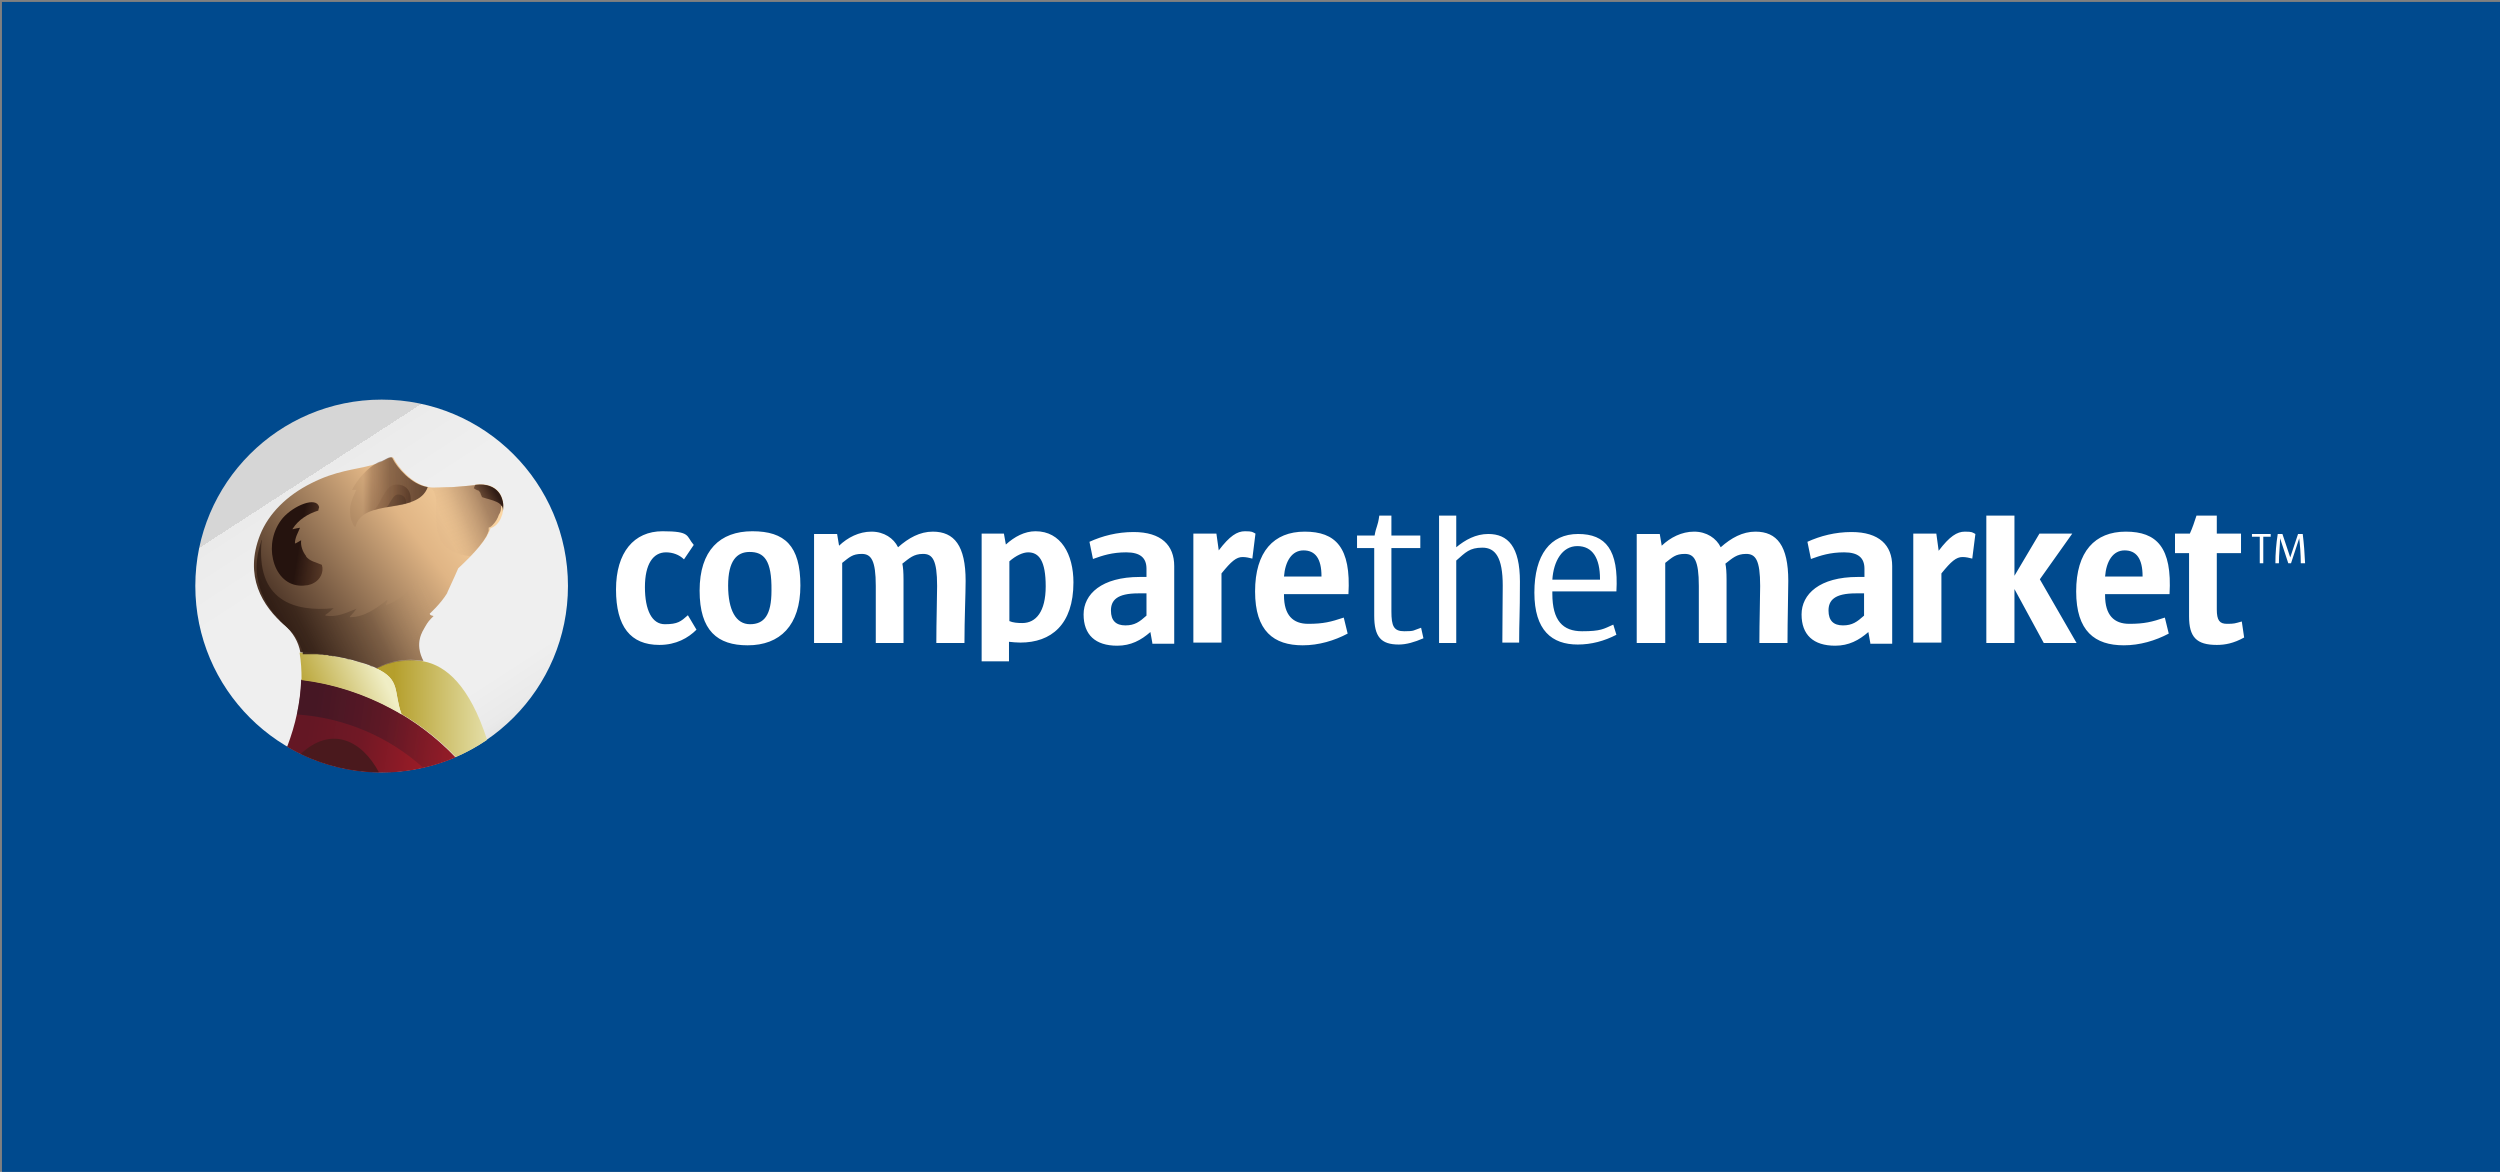 <?xml version="1.0" encoding="utf-8"?>
<svg xmlns="http://www.w3.org/2000/svg" data-name="Layer 1" height="300" id="Layer_1" version="1.1" viewBox="0 0 640 300" width="640">
  <rect x="0" y="0" width="640" height="300" fill="#808080" stroke="none"/>
  <defs>
    <style>
      .cls-1 {
        fill: url(#linear-gradient);
      }

      .cls-1, .cls-2, .cls-3, .cls-4, .cls-5, .cls-6, .cls-7, .cls-8, .cls-9, .cls-10, .cls-11, .cls-12, .cls-13, .cls-14, .cls-15, .cls-16, .cls-17 {
        stroke-width: 0px;
      }

      .cls-2 {
        fill: url(#linear-gradient-10);
        opacity: .7;
      }

      .cls-2, .cls-3, .cls-7, .cls-8 {
        isolation: isolate;
      }

      .cls-3 {
        fill: url(#linear-gradient-3);
        opacity: .6;
      }

      .cls-4 {
        fill: url(#linear-gradient-12);
      }

      .cls-5 {
        fill: url(#linear-gradient-13);
      }

      .cls-6 {
        fill: url(#linear-gradient-14);
      }

      .cls-7 {
        fill: url(#radial-gradient);
        opacity: .8;
      }

      .cls-8 {
        fill: url(#linear-gradient-11);
        opacity: .8;
      }

      .cls-9 {
        fill: url(#linear-gradient-4);
      }

      .cls-10 {
        fill: url(#linear-gradient-2);
      }

      .cls-11 {
        fill: url(#linear-gradient-8);
      }

      .cls-12 {
        fill: url(#linear-gradient-9);
      }

      .cls-13 {
        fill: url(#linear-gradient-7);
      }

      .cls-14 {
        fill: url(#linear-gradient-5);
      }

      .cls-15 {
        fill: url(#linear-gradient-6);
      }

      .cls-16 {
        fill: #004a8e;
      }

      .cls-17 {
        fill: #fff;
      }
    </style>
    <linearGradient gradientTransform="translate(-79.4 -434.3) scale(.8)" gradientUnits="userSpaceOnUse" id="linear-gradient" x1="193.9" x2="260.5" y1="698.2" y2="800.9">
      <stop offset="0" stop-color="#d6d6d6"/>
      <stop offset="0" stop-color="#e0e0e0"/>
      <stop offset="0" stop-color="#ebebeb"/>
      <stop offset=".2" stop-color="#efefef"/>
      <stop offset=".6" stop-color="#efefef"/>
      <stop offset=".7" stop-color="#efefef"/>
      <stop offset=".8" stop-color="#eaeaea"/>
      <stop offset=".9" stop-color="#dadada"/>
      <stop offset="1" stop-color="silver"/>
      <stop offset="1" stop-color="#bababa"/>
    </linearGradient>
    <linearGradient gradientTransform="translate(-79.4 -434.3) scale(.8)" gradientUnits="userSpaceOnUse" id="linear-gradient-2" x1="195.1" x2="281.8" y1="793.1" y2="805.9">
      <stop offset="0" stop-color="#641724"/>
      <stop offset=".2" stop-color="#711825"/>
      <stop offset=".4" stop-color="#941b26"/>
      <stop offset=".6" stop-color="#b31e28"/>
      <stop offset="1" stop-color="#d2202f"/>
    </linearGradient>
    <linearGradient gradientTransform="translate(-25.8 -497.4) rotate(8.4) scale(.8)" gradientUnits="userSpaceOnUse" id="linear-gradient-3" x1="256.6" x2="332.9" y1="844.1" y2="844.1">
      <stop offset="0" stop-color="#321724"/>
      <stop offset=".3" stop-color="#471825" stop-opacity=".9"/>
      <stop offset=".7" stop-color="#801b29" stop-opacity=".5"/>
      <stop offset="1" stop-color="#d2202f" stop-opacity="0"/>
    </linearGradient>
    <linearGradient gradientTransform="translate(-25.8 -497.4) rotate(8.4) scale(.8)" gradientUnits="userSpaceOnUse" id="linear-gradient-4" x1="273.2" x2="273.2" y1="895.1" y2="849.9">
      <stop offset="0" stop-color="#95191d" stop-opacity="0"/>
      <stop offset="1" stop-color="#4a191d"/>
    </linearGradient>
    <linearGradient gradientTransform="translate(-79.4 -434.3) scale(.8)" gradientUnits="userSpaceOnUse" id="linear-gradient-5" x1="225.4" x2="266.6" y1="789.8" y2="789.8">
      <stop offset="0" stop-color="#b59f2c"/>
      <stop offset=".9" stop-color="#f0eec5"/>
    </linearGradient>
    <linearGradient gradientTransform="translate(-79.4 -434.3) scale(.8)" gradientUnits="userSpaceOnUse" id="linear-gradient-6" x1="205.3" x2="232.2" y1="787.1" y2="774.5">
      <stop offset="0" stop-color="#b59f2c"/>
      <stop offset=".9" stop-color="#f0eec5"/>
    </linearGradient>
    <linearGradient gradientTransform="translate(-79.4 -434.3) scale(.8)" gradientUnits="userSpaceOnUse" id="linear-gradient-7" x1="194.8" x2="264" y1="765.4" y2="713.3">
      <stop offset="0" stop-color="#25130e"/>
      <stop offset="0" stop-color="#2a1711"/>
      <stop offset=".5" stop-color="#ac8864"/>
      <stop offset=".7" stop-color="#e0b585"/>
      <stop offset=".8" stop-color="#e9c08f"/>
      <stop offset="1" stop-color="#fbd6a4"/>
    </linearGradient>
    <linearGradient gradientTransform="translate(-79.4 -434.3) scale(.8)" gradientUnits="userSpaceOnUse" id="linear-gradient-8" x1="240.8" x2="179.5" y1="740.9" y2="771.3">
      <stop offset="0" stop-color="#e0b585" stop-opacity="0"/>
      <stop offset="0" stop-color="#d3aa7d" stop-opacity="0"/>
      <stop offset=".3" stop-color="#73573f" stop-opacity=".6"/>
      <stop offset=".6" stop-color="#39251a" stop-opacity=".9"/>
      <stop offset=".8" stop-color="#26140e"/>
      <stop offset="1" stop-color="#25130e"/>
    </linearGradient>
    <linearGradient gradientTransform="translate(-79.4 -434.3) scale(.8)" gradientUnits="userSpaceOnUse" id="linear-gradient-9" x1="192.2" x2="212.4" y1="734.1" y2="737.3">
      <stop offset="0" stop-color="#25130e"/>
      <stop offset=".8" stop-color="#5a321e" stop-opacity=".4"/>
    </linearGradient>
    <linearGradient gradientTransform="translate(-79.4 -434.3) scale(.8)" gradientUnits="userSpaceOnUse" id="linear-gradient-10" x1="244.4" x2="266.6" y1="730.5" y2="721.2">
      <stop offset=".2" stop-color="#e0b585" stop-opacity=".2"/>
      <stop offset=".5" stop-color="#a8805e" stop-opacity=".6"/>
      <stop offset=".8" stop-color="#7a563f" stop-opacity=".9"/>
      <stop offset="1" stop-color="#6a4634" stop-opacity="1"/>
    </linearGradient>
    <linearGradient gradientTransform="translate(-79.4 -434.3) scale(.8)" gradientUnits="userSpaceOnUse" id="linear-gradient-11" x1="215.4" x2="243.7" y1="718.7" y2="718.7">
      <stop offset="0" stop-color="#5a321e" stop-opacity=".1"/>
      <stop offset=".1" stop-color="#512c1b" stop-opacity=".4"/>
      <stop offset=".3" stop-color="#462617" stop-opacity=".7"/>
      <stop offset=".6" stop-color="#3f2215" stop-opacity=".9"/>
      <stop offset=".8" stop-color="#3d2114"/>
    </linearGradient>
    <linearGradient gradientTransform="translate(-79.4 -434.3) scale(.8)" gradientUnits="userSpaceOnUse" id="linear-gradient-12" x1="224.6" x2="236.8" y1="720.4" y2="720.4">
      <stop offset="0" stop-color="#5a321e" stop-opacity=".1"/>
      <stop offset=".4" stop-color="#402316" stop-opacity=".4"/>
      <stop offset="1" stop-color="#25130e" stop-opacity=".7"/>
    </linearGradient>
    <linearGradient gradientTransform="translate(-79.4 -434.3) scale(.8)" gradientUnits="userSpaceOnUse" id="linear-gradient-13" x1="228.7" x2="235.2" y1="721.6" y2="721.6">
      <stop offset="0" stop-color="#25130e" stop-opacity=".2"/>
      <stop offset=".5" stop-color="#25130e" stop-opacity=".7"/>
      <stop offset="1" stop-color="#25130e"/>
    </linearGradient>
    <radialGradient cx="178.9" cy="919.2" fx="178.9" fy="919.2" gradientTransform="translate(-112.7 -351.2) rotate(-11) scale(.8 .6) skewX(.1)" gradientUnits="userSpaceOnUse" id="radial-gradient" r="32.7">
      <stop offset=".4" stop-color="#47210e"/>
      <stop offset=".6" stop-color="#4d2713" stop-opacity="1"/>
      <stop offset=".7" stop-color="#603922" stop-opacity=".8"/>
      <stop offset=".8" stop-color="#81593b" stop-opacity=".6"/>
      <stop offset=".9" stop-color="#af865f" stop-opacity=".3"/>
      <stop offset="1" stop-color="#e0b585" stop-opacity="0"/>
    </radialGradient>
    <linearGradient gradientTransform="translate(-79.4 -434.3) scale(.8)" gradientUnits="userSpaceOnUse" id="linear-gradient-14" x1="258.1" x2="267.6" y1="723.2" y2="717.9">
      <stop offset=".1" stop-color="#5a321e" stop-opacity=".3"/>
      <stop offset="1" stop-color="#25130e" stop-opacity=".9"/>
    </linearGradient>
  </defs>
  <g data-name="Layer 2" id="Layer_2">
    <rect class="cls-16" height="300" width="640" x=".5" y=".5"/>
  </g>
  <g>
    <path class="cls-17" d="M261.2,164.5c-1,0-1.9-.1-2.9-.2v5h-7v-32.7h5.7l.5,2.8c2.2-2,4.8-3.4,7.6-3.4,6.5,0,9.7,5.9,9.7,13.1,0,10.8-5.7,15.4-13.6,15.4M263.2,141.4c-1.3,0-3.1.8-4.8,2.3v15.3c.9.4,2.1.5,3.3.5,3.5,0,6-2.9,6-9.4s-1.7-8.7-4.5-8.7M168.8,165.1c-7.4,0-11.1-4.7-11.1-14.2s4.6-14.9,11.9-14.9,6,1.2,8,3.5l-2.5,3.7c-1.2-1.2-2.9-1.8-4.6-1.8-3.3,0-5.4,3-5.4,8.9s1.8,9.5,5.1,9.5,4.1-.7,5.9-2.3l2.2,3.7c-2.1,2.1-5.2,3.9-9.5,3.9M191.4,165.2c-7.7,0-12.3-3.7-12.3-14s5.2-15.2,13.5-15.2,12.3,3.7,12.3,13.9-5.2,15.3-13.5,15.3M191.9,141.3c-3.3,0-5.5,2.3-5.5,8.6s2,9.9,5.6,9.9,5.5-2.3,5.5-8.6c.1-7.8-1.9-9.9-5.6-9.9M246.9,164.6h-7.2c0-5.6.2-11.4.2-14.6,0-6.7-1.2-8.2-3.6-8.2s-3.5,1.1-5.3,2.5c.2.9.3,2.2.3,4.2v16.1h-7.1v-14.6c0-6.6-1.2-8.2-3.6-8.2s-3.2.9-5,2.3v20.5h-7.2v-27.9h5.9l.5,3c2.2-2.1,5.1-3.6,8.3-3.6s5.7,1.7,6.8,4c2.7-2.4,5.6-4,8.9-4,5.5,0,8.4,3.6,8.4,12.6,0,3.4-.3,9.7-.3,15.9M295,164.6l-.5-2.8c-2.4,2.1-5,3.5-8.5,3.5-5.6,0-8.6-2.8-8.6-8s4.6-9.6,14.4-9.6h1.7v-2.1c0-2.8-1.6-4.2-5.2-4.2s-6,.8-8.5,1.7l-.9-4.4c3.3-1.5,7.1-2.5,11.3-2.5,7.1,0,10.4,3.4,10.4,8.7v19.9h-5.6v-.2ZM293.5,151.9h-2.1c-5.5,0-7,1.8-7,4.4s1.3,3.8,3.7,3.8,3.6-.9,5.4-2.5v-5.7ZM320.6,143c-.8-.2-1.6-.4-2.5-.4-1.6,0-2.9,1.1-5.4,4.2v17.7h-7.2v-27.9h5.9l.6,4.3c2.8-3.7,4.7-4.9,6.7-4.9s1.9.2,2.7.6l-.8,6.4ZM328.7,152v.4c0,5.1,2.3,7.3,6.2,7.3s5.8-.5,9.1-1.6l1,4.1c-3.4,1.8-7.4,3-11.5,3-7.4,0-12.2-3.6-12.2-13.8s4.8-15.3,12.7-15.3,11.9,4,11.2,16h-16.5ZM338.3,147.5c0-4.5-1.6-6.6-4.6-6.6s-4.7,2.8-5,6.7h9.5c0,0,.1,0,.1,0ZM457.6,164.6h-7.2c0-5.6.2-11.4.2-14.6,0-6.7-1.2-8.2-3.6-8.2s-3.5,1.1-5.3,2.5c.2.9.3,2.2.3,4.2v16.1h-7.1v-14.6c0-6.6-1.2-8.2-3.6-8.2s-3.2.9-5,2.3v20.5h-7.3v-27.9h5.9l.5,3c2.2-2.1,5.1-3.6,8.3-3.6s5.7,1.7,6.8,4c2.7-2.4,5.6-4,8.9-4,5.5,0,8.4,3.6,8.4,12.6,0,3.4-.2,9.7-.2,15.9M478.8,164.6l-.5-2.8c-2.4,2.1-5,3.5-8.5,3.5-5.6,0-8.6-2.8-8.6-8s4.6-9.6,14.4-9.6h1.7v-2.1c0-2.8-1.6-4.2-5.2-4.2s-6,.8-8.5,1.7l-.9-4.4c3.3-1.5,7.1-2.5,11.3-2.5,7.1,0,10.4,3.4,10.4,8.7v19.9h-5.6v-.2ZM477.2,151.9h-2.1c-5.5,0-7,1.8-7,4.4s1.3,3.8,3.7,3.8,3.6-.9,5.4-2.5v-5.7ZM504.9,143c-.8-.2-1.6-.4-2.5-.4-1.6,0-2.9,1.1-5.4,4.2v17.7h-7.2v-27.9h5.9l.6,4.4c2.8-3.7,4.7-4.9,6.7-4.9s1.9.2,2.7.6l-.8,6.3ZM523.2,164.6l-7.5-13.8v13.8h-7.2v-32.6h7.2v15.4l6.4-10.8h8.4l-8.3,11.7,9.4,16.3h-8.4ZM538.9,152v.4c0,5.1,2.3,7.3,6.2,7.3s5.8-.5,9.1-1.6l1,4.1c-3.4,1.8-7.4,3-11.5,3-7.4,0-12.2-3.6-12.2-13.8s4.8-15.3,12.7-15.3,11.9,4,11.2,16h-16.5ZM548.5,147.5c0-4.5-1.6-6.6-4.6-6.6s-4.7,2.8-5,6.7h9.6ZM567.5,165.1c-5.2,0-7.1-2-7.1-7.3v-16.2h-3.6v-5h3.8c.7-1.5,1.2-3.1,1.7-4.6h5.2v4.6h6.2v5h-6.2v14.4c0,2.8.7,3.7,2.6,3.7s2-.1,3.8-.6l.6,4.1c-2.7,1.5-4.9,1.9-7,1.9M358.1,165c-4.6,0-6.3-2-6.3-7.4v-17.3h-4.4v-3.2h4.5c.4-2.4.8-2.2,1.2-5.1h3.1v5.1h7.4v3.2h-7.4v16.2c0,3.8.6,5.1,3.3,5.1s2.2-.2,4.3-.9l.6,2.7c-2.3,1-4.4,1.6-6.3,1.6M388.9,164.5h-4.3c0-5.2.1-11.2.1-14.6,0-7.2-1.9-9.7-5.2-9.7s-4.3,1.2-6.7,3.3v21.1h-4.4v-32.6h4.4v8.1c2.3-1.9,5-3.4,8.2-3.4,5,0,8.1,3.2,8.1,12.2s-.2,9.9-.2,15.6M397.4,151.4v.6c0,6.9,2.7,9.6,7.6,9.6s5.5-.6,8-1.7l.8,2.6c-3.1,1.6-6.4,2.5-9.9,2.5-6.6,0-11.1-3.6-11.1-13.3s4.1-15,11.2-15,10.4,4.1,9.8,14.7h-16.4ZM409.6,148.2c0-5.3-1.9-8.4-5.8-8.4s-6.1,3.9-6.4,8.6h12.2v-.2h0ZM579.4,137.4v6.8h-.9v-6.8h-2v-.7h4.8v.7h-1.9ZM589,144.2c0-2.3-.2-4.8-.4-6.4h0l-2.1,6.4h-.7l-2.1-6.4h0c0,1.7-.3,4-.3,6.4h-.9c0-2.5.2-5,.6-7.5h1.2l2,6,2-6h1.2c.3,2.4.5,5.1.6,7.5h-1.1Z"/>
    <circle class="cls-1" cx="97.7" cy="150" r="47.7"/>
    <path class="cls-10" d="M77.1,174c-.2,5.8-1.4,11.4-3.6,17.2,13.1,7.7,29.1,8.7,43.1,2.7-9.4-9.9-23.2-17.9-39.5-19.9Z"/>
    <path class="cls-3" d="M77.1,174c0,3-.5,6-1.1,8.9,12,.8,23.4,5.6,32.3,13.6,2.8-.6,5.6-1.5,8.2-2.7-9.3-9.8-23.1-17.8-39.4-19.8Z"/>
    <path class="cls-9" d="M77,193c6.2,3,13.1,4.6,20,4.7-4.5-8.4-12.3-11.9-20-4.7Z"/>
    <path class="cls-14" d="M108.4,169.3c-4.6-.9-9,.1-12.1,1.8h0c6.4,2.9,4.4,6.1,6.5,11.7,5.1,3,9.8,6.7,13.9,11,2.8-1.2,5.5-2.7,8-4.4h0c-4.5-13.9-10.5-19-16.3-20.1h0Z"/>
    <path class="cls-15" d="M96.3,171.1h0c-8.8-3.8-19.7-4.2-19.6-4,.4,2.6.5,4.4.5,7,8.2,1,16.1,3.6,23.3,7.5.8.4,1.6.9,2.3,1.3-2.1-5.7-.1-8.9-6.5-11.8Z"/>
    <path class="cls-13" d="M121.5,124.2s-3.9.4-5.6.5c-3,0-5.5.3-6.1,0-4.3-.7-7.9-5.1-9-7.3h0c0-.3-.4-.4-.7-.3h0c-.4,0-1.1.5-2.2,1h0c-.9.4-1.9.7-2.8,1-4.5,1.2-9.1,1.4-15.4,4.6-6.2,3.1-10.9,7.7-13.1,13.2-4.2,10.6.6,18.3,6.3,23.2,2.1,1.8,3.5,4.2,4,6.9,0-.1,10.8.3,19.6,4,3.1-1.7,7.5-2.6,11.9-1.8-2.4-4.6-.2-7.6.4-8.7.8-1.4,1.1-1.7,2.2-2.8-.3-.1-.9-.1-1-.6,0,0,2.8-2.5,4.5-5.3,0,0,0-.1,0-.1,1.6-3.4,2.8-6.2,2.8-6.2,4.4-4.1,7.3-7.4,8.3-10.3,4.5-1.3,5.4-12.5-4.1-11.1h0Z"/>
    <path class="cls-11" d="M114.5,151.6h0c-1.6,2.8-4.4,5.3-4.6,5.5h0c0,.4.7.5,1,.6-1.1,1.1-1.4,1.4-2.2,2.8-.7,1.1-2.8,4.1-.4,8.7h-2.2c-1.4-.1-2.9,0-4.3.2h0c-.3,0-.5.1-.7.1-.7.2-1.5.4-2.2.6-.4.1-.7.3-1,.4-.2.1-.4.2-.5.2-.2.1-.3.2-.5.2h0c-.2.1-.3.2-.5.2-.2-.1-.4-.2-.6-.3h0c-.2-.1-.4-.2-.6-.2h-.2c-.2-.2-.3-.2-.5-.3,0,0-.2-.1-.2-.1l-.6-.2c-.2-.1-.5-.2-.7-.2h0c-.5-.1-.9-.3-1.4-.4h0c-.2-.1-.4-.1-.6-.2h0c-.2-.1-.4-.1-.6-.2h0c-.2-.1-.5-.1-.7-.2h-.7c0-.1,0-.1,0-.1-.2-.1-.5-.1-.7-.2h0c-.7-.1-1.4-.3-2-.4h0c-.2,0-.4-.1-.6-.1h-.6c0-.1-.5-.1-.5-.1h-.4c0-.1-.4-.2-.4-.2h-.9c0-.1-.4-.1-.4-.1h-.4c-.3,0-.5-.1-.8-.1h-3.8c0-.1,0-.2,0-.4s0-.4-.2-.5c0-.3-.2-.7-.3-1h0c-.2-.5-.4-1-.7-1.4v-.2c0,0-.2-.2-.2-.2,0-.1,0-.2-.2-.3,0-.2-.3-.5-.4-.7,0-.1-.2-.3-.3-.4h0c-.2-.3-.5-.6-.8-.9,0-.2-.3-.3-.5-.5s-.4-.4-.6-.6c-.2-.2-.4-.4-.7-.6h0c-.2-.2-.4-.4-.6-.6h0c-.2-.2-.4-.4-.6-.7h0c-.2-.2-.4-.5-.6-.7h0c-.2-.2-.3-.4-.5-.5-2.3-2.8-4-6.2-4.5-10.1-.3-2.5,0-5.3,1-8.4h0c0-.2,0-.4.2-.6h0c-1.6,15.6,8.3,18.5,18.4,17.5-.7.6-1.3,1.2-2.1,1.7,0,.1,0,.2,0,.2,2.8.5,5.4-.7,8-1.8-.5.7-1.1,1.4-1.7,2v.2h0c3.7,0,6.8-2.3,9.6-4.5,0,.4-.3.9-.4,1.3q0,.1,0,.1h0c2.6-.8,4.7-2.5,6.4-4.6,1.5-2.1,4.4-2.7,6.6-1.2,0,.1.3.2.4.3l2.7,2.2Z"/>
    <path class="cls-12" d="M78.4,142.4c-.9-1.1-1.5-2.7-1.3-4.1-.5.3-.9.5-1.4.8h-.2c0-1.5.8-2.7,1.3-4-.6.1-1.2.2-1.9.4q0,0,0-.1h0c1.5-2.4,4-3.9,6.6-4.7h0c0-.4.2-.7.2-.9h0c-.7-2.8-6.5-.4-9.3,2.8-2.6,3.1-3.3,7.2-2.5,10.6.8,3.6,3.2,6.4,6.6,6.7.8.1,1.5,0,2.3-.1h0c.5-.1,1.1-.3,1.6-.6,1.5-.8,2.6-2.7,2-4.6-1.6-.7-3.1-.9-4.1-2.2h0Z"/>
    <path class="cls-2" d="M128.8,129.5v-.5c0-.1,0-.3-.1-.5,0-.1,0-.2-.1-.3-.1-.4-.2-.8-.4-1.2-.1-.2-.2-.5-.4-.7-.2-.2-.3-.4-.5-.6s-.4-.4-.6-.5-.3-.2-.5-.3c-1.2-.7-2.7-1-4.8-.7,0,0-3.8.4-5.6.5-2.4,0-4.5.2-5.6,0-.2,0-.4,0-.6,0,5.6,1.8-3.6,16.1,10.8,17.7,1.8-1.9,3.2-3.5,4.1-5.1h0c0-.1.2-.3.2-.4h0c0-.1,0-.2.2-.4h0c0-.2,0-.4.2-.5h0c0-.1,0-.2,0-.3h0c0-.2,0-.3,0-.5h0s0,0,0-.1c0-.1.3-.1.4-.2,0,0,.2-.1.2-.1h0c.2-.2.3-.3.5-.5h0c.7-.7,1.2-1.6,1.5-2.5.5-.7.6-1.5.6-2.3h0Z"/>
    <path class="cls-8" d="M90.1,125.4c.4,0,.8,0,1.1,0q0,0,0,0h0c-1,2.2-1.9,4.1-1.5,6.5,0,1,.5,1.9.9,2.7,0,.1.2.2.4.3,1.8-7.6,15.9-2.9,18.5-10.2-4.3-.7-7.9-5.1-9-7.3h0c0-.3-.4-.4-.7-.3h0c-.4,0-1.1.5-2.2,1h0c-.3,0-.6.2-.9.3-2.8,1.5-5.1,4.2-6.6,7h0Z"/>
    <path class="cls-4" d="M101.1,124.1c-2.7.3-3.8,5.4-5.4,6.5,2.9-.9,6.5-1.1,9.4-2,.4-3.4-1.7-4.8-4-4.5h0Z"/>
    <path class="cls-5" d="M101.9,126.6c-1.4,0-2.1,2.6-3,3.3,1.7-.3,3.4-.5,5-.9.2-1.7-.8-2.4-2-2.4h0Z"/>
    <path class="cls-7" d="M113,151c.8.4,1.8,0,2.1-.8h0v-.3h0c.2-.3.3-.7.5-1,.8-1.9,1.4-3.2,1.4-3.2,4.4-4.1,7.3-7.4,8.3-10.3-9.6,6.1-18.5-.2-23.9,3.7,0,.1-.4.4-.7.7-1.6,1.5-1.6,4.1,0,5.6.4.4.8.7,1.3.9l11,4.7Z"/>
    <path class="cls-6" d="M121.7,124.1h0c-.2.3-.3.6-.4.9h0c.3.2.6.4.9.5.4,0,.5.3.8.7,0,.3.2.5.3.8,0,0,0,.2.2.3,2.3.8,5.6,1.1,5.2,3.7.7-3.3-1.1-7.6-7-6.9h0Z"/>
  </g>
</svg>